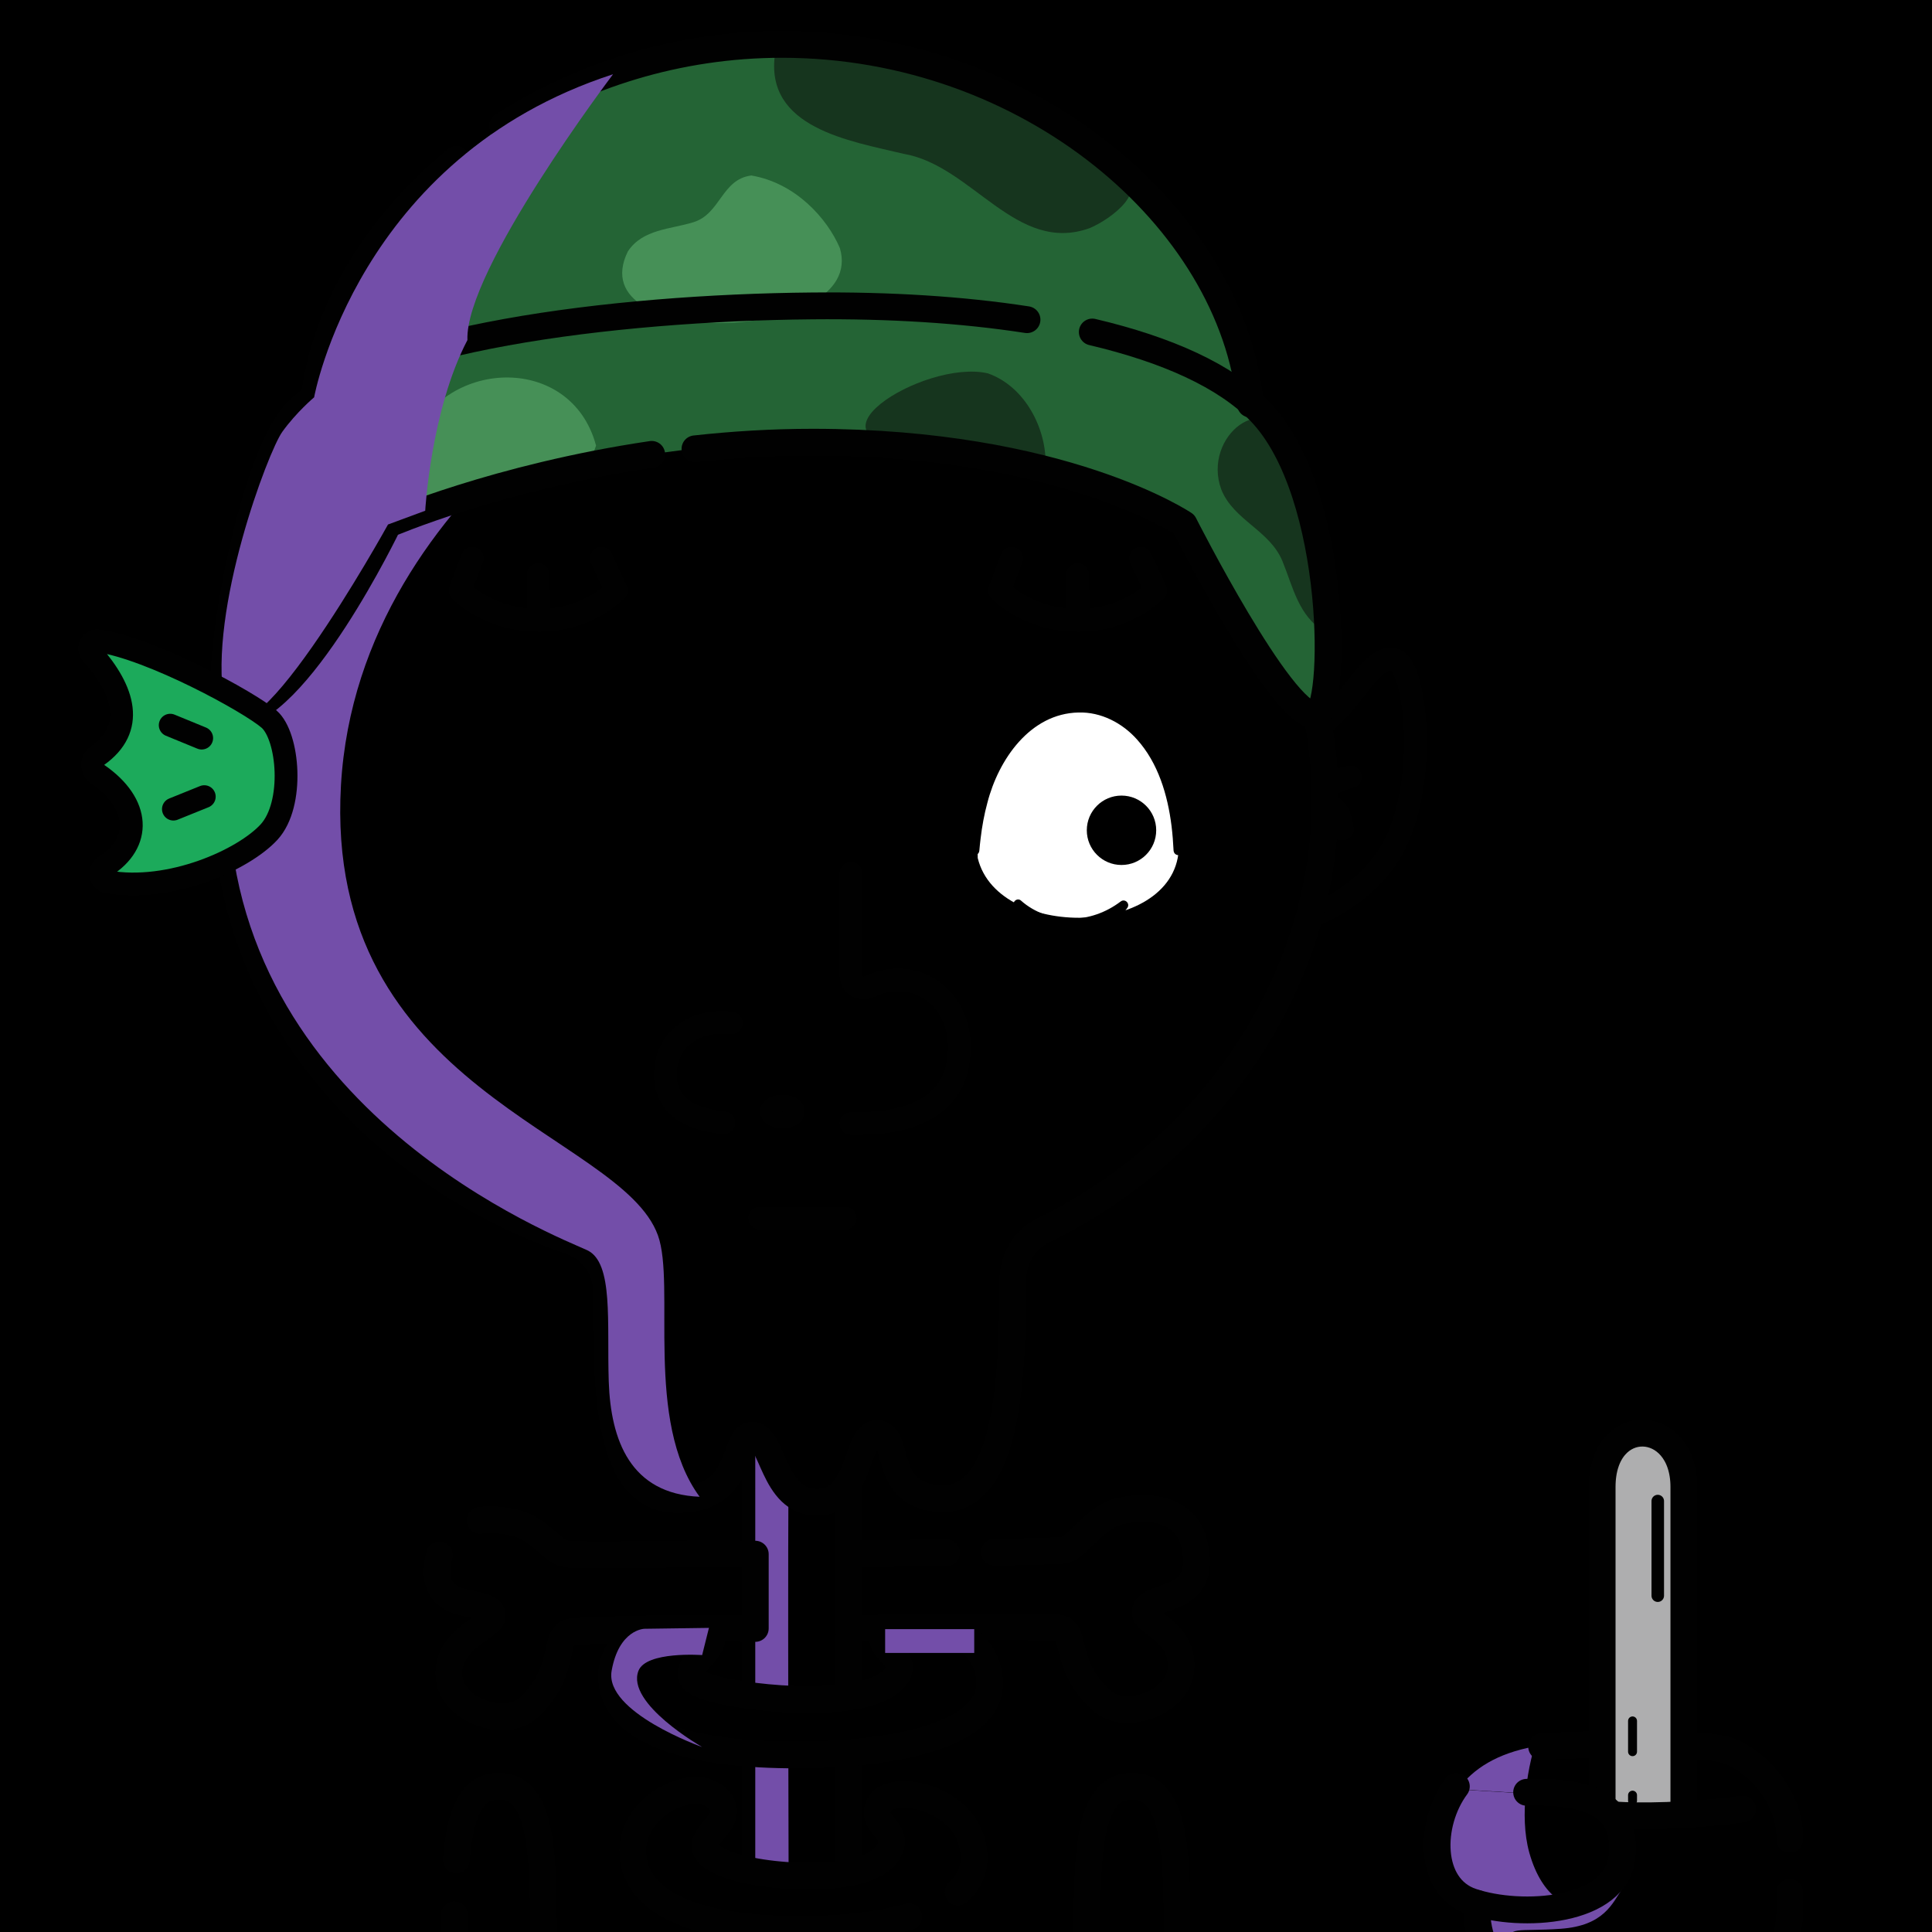 <svg version="1.1" xmlns="http://www.w3.org/2000/svg" xmlns:xlink="http://www.w3.org/1999/xlink" width="1080px" height="1080px"><style>.s{fill:none;stroke:#010101;stroke-width:15;stroke-linecap:round;stroke-linejoin:round;stroke-miterlimit:10}.sw{stroke:#fff}.t{stroke-width:10}.b{fill:#000}.w{fill:#fff}.sh{fill:#734ea978;mix-blend-mode:multiply}.hr{fill:#2B1912}.bbg{fill:hsl(57deg 100% 91%)}.fg,#bg{transform: scaleX(-1.0) translateX(-1080px)}#fc,#lf,#rf,#pp{transform:translate(79px,46px) scale(0.85)}</style><rect x="0" y="0" style="fill:hsl(36deg 11% 40%)" width="1080" height="1080"/><g class="fg"><g id="rf"><path class="s bbg" d="M737.9,434.1c21.7,1.8,35.4-8.3,44.4-16.7c17.2-16,29-42.4,42.6-37.3c13.1,4.9,21.2,76.5,0,120c-20.7,42.6-74.5,57.4-88.9,56.5"/><path class="s" d="M795.1,456.8c-18.5,3.9-26.7,16.9-24.7,39.1"/><path class="s" d="M772.5,474.8c10.7-1,15.9,3.9,17.4,16.3"/></g><rect class="s bbg" x="422.2" y="779.9" width="51.8" height="327.5"/><path class="sh" d="M470.3,802.5c0,0-28.4-6-29.3,12.1s0,292.8,0,292.8h-18.8V779.9H474L470.3,802.5z"/><g class="s bbg"><path d="M255.1,1039.7c2-24.8,7.8-41.2,23.8-41.2c24.9,0,24.9,39.8,24.9,88.8s-11.1,46.4-24.9,46.4c-13.8,0-24.9,2.7-24.9-46.4c0-5.8,0-11.5,0-16.9"/><path d="M658,1087.3c0,49-11.3,46.4-25.2,46.4s-25.2,2.7-25.2-46.4s0-88.8,25.2-88.8C658,998.5,658,1038.2,658,1087.3z"/><path d="M555.9,867.7c16-0.2,29.5-0.6,37.7-1c8.9-0.5,17.3-18.8,33-22.1c15.9-3.4,36.3-1.4,41,18.4c8.4,35.4-26.6,26.6-27.4,38.2c-0.4,6.1,22,11.3,19.9,32.3c-1.8,18.7-31.4,28.7-44.2,17.2C593,929.8,603,910.7,590.9,910c-27.9-1.7-77.5,0.2-116.9,0.3v-41.5c18.9-0.3,34.7-0.6,55.1-0.8"/><path d="M508,1071.5c-17.3,4.9-38.7,7.1-59.9,7.1c-52.9,0.1-92.2-11.9-94.3-41.9c-2-28.5,38.1-46.3,49.2-29c8.9,13.9-25.3,22.1,1.5,33.7c20.5,8.9,78.6,12.4,91.1-4.7c10.1-13.8-11.1-16.7-3.7-28.4c7.7-12.2,52.6-2.9,52.6,30.4c0,7.5-3.2,13.8-8.9,19"/><path d="M357,911.3c-9.2,6.4-16,16.2-15.1,27.8c2.3,30,45.8,42.1,104.4,41.9c9.3,0,18.7-0.4,27.8-1.1c42.3-3.4,79.1-14.8,79.1-38.9c0-15.9-11.4-26.3-24.1-31.5l-34.1,1.2c-8.2,11.7,16.8,15.9,4.1,28.4c-16.6,16.3-76.7,11.4-100.9,4.7c-30.7-8.6,8.2-19.8-1.7-33.7L357,911.3z"/><path d="M245.6,869.2c-8.4,35.4,28.8,22.4,29.6,33.9c0.4,6.1-26.3,13.4-24.2,34.5c1.8,18.7,31.4,28.7,44.2,17.2c22.9-20.7,12.8-41.9,24.9-42.7c27.9-1.7,62.7-2,102.1-1.8v-41.5c-41.5-0.8-83.8,1.2-104.7,0c-8.9-0.5-15.1-14.5-30.9-17.9c-5.8-1.2-12.2-1.8-18.2-1"/></g><g class="sh"><path d="M392.5,925.2c0,0-31.3-2.3-35.6,8.8c-7.1,18.3,35.6,42.6,35.6,42.6s-54.7-19.4-50.6-42.6c4.1-23.2,18.3-23.5,18.3-23.5l36.1-0.5L392.5,925.2z"/><rect x="494.8" y="910.7" width="49.8" height="13.3"/></g><g class="s"><path class="bbg" d="M351.3,188.3c26.2-6.4,53.8-9.7,82.3-9.7c169.7,0,307.2,120.1,307.2,268.4c0,100.9-63.8,195.2-158,241c-10.8,5.3-16.7,16.5-16.7,28.5c0,52.6-2.5,122.5-40.1,121.2c-33.5-1.2-22.1-35.8-35.6-36.3c-12.4-0.5-8.5,38.2-33.4,38.4c-25.6,0.2-24.7-38.2-36.8-37.5c-11,0.7-3.7,36.7-42.5,35.9c-38.2-0.8-38.9-60.7-38.7-116.5c0-12.3-7.7-23.4-19.3-27.5C206.5,654.7,126.4,560,126.4,447c0-54.7,18.8-105.6,51-148.1c22.6-29.8,51.8-55.4,85.8-75.2c3.6-2.1,7.3-4.2,11.1-6.2"/><path d="M300.4,205.1c9.1-3.8,18.3-7.2,27.9-10.3"/></g><path class="sh" d="M387.4,181.6c0,0-186.9,85.9-196.8,257.4c-9.8,171.2,156.5,194,177.2,251.6c10,27.8-7.8,103.8,23.3,146.1c-38.7-1.6-49.7-31.6-50.8-64.4c-1.1-32.8,2.8-66.4-12-73.4c-14.8-7-200.6-77.6-200.6-257.6S291.9,206.6,387.4,181.6z"/><path class="bbg" d="M878.4,973.9c0,0-46.9-1.4-65.9,29.6s-0.7,53.6,12.5,62.5c1.7,23.5,4.2,53.4,85.7,53.3c81.5-0.1,88.5-25.6,89.8-39.4s4.4-53.8-7.6-73.1C980.9,987.6,963.6,970.4,878.4,973.9z"/><path class="sh" d="M857.8,976.3c-21,3.9-34.1,12.3-42.8,23.9l37.8,2.3C854.2,987.7,857.8,976.3,857.8,976.3z"/><path class="s" d="M861.8,976.4c11.3-0.9,88.6-3.8,104.8,2.4s33.9,26.1,33.9,48.3l0,1.1"/><g class="s"><path style="fill:#AEAEAF" d="M895.6,1043.5V831.2l0,0c0-41,45.7-39.2,45.7,0v212.3"/><line style="stroke-width:7" x1="926.7" y1="839.1" x2="926.7" y2="892"/><g style="stroke-width:5"><line x1="912.6" y1="979.2" x2="912.6" y2="962"/><line x1="912.6" y1="1003.5" x2="912.6" y2="1006.6"/></g></g><path class="bbg" d="M940.2,1119.4c47.5-7.9,61-28.6,60.3-48.6s1.2-24.3-22-59.1c0,0-78,4.6-103.8-6.1s-81.7,25-66.2,42.5s15.7,29.9,21.1,39.7C835,1097.5,861.5,1128,940.2,1119.4"/><path class="sh" d="M885.8,1064.8c-8,3-23.6-3.1-30.9-29.1c-3-10.8-3-22.8-2-33.1l-37.8-2.3c-4.6,6.1-8,13.2-10.7,20.9c-7.7,22.3,23.2,43.4,23.2,43.4s-22.3,18.3,34.3,51.3c0,0-16.3-20-17.8-29.7c-1.5-9.7,4-6.3,28.3-8s29-14.3,34.5-22.5S893.8,1061.8,885.8,1064.8z"/><g class="s"><path d="M1000.5,1057.9v10.1c0,28.4-23.1,51.4-51.7,51.4h-71.5c-28.5,0-51.7-23-51.7-51.4v-4"/><path d="M902.3,1014.6c15,0.9,40.2,0.8,71.8-3.3"/><path d="M853.4,1001.9c46.7-1.5,55.4,15.3,53.3,36.1c-3.1,31-56.2,34.5-84.1,25c-24.1-8.2-24-43.5-8.5-64.4"/></g><g id="fc"><path d="M198.41,487.21c11.36,7.52,22.27,14.66,33.45,19.78c11.18,5.14,22.44,8.02,33.59,8.13c11.16-0.12,22.41-3,33.59-8.14c11.18-5.13,22.09-12.26,33.46-19.77l0.18-0.12c3.36-2.22,7.89-1.3,10.11,2.07c1.68,2.55,1.55,5.76-0.06,8.13c-8.21,12.03-18.76,22.81-31.78,31.17c-12.92,8.34-28.86,14.07-45.49,14.1c-16.63-0.04-32.57-5.76-45.48-14.11c-13.02-8.36-23.57-19.13-31.79-31.16c-2.27-3.33-1.42-7.87,1.9-10.14c2.52-1.73,5.75-1.66,8.15-0.07L198.41,487.21z"/><g class="s"><path d="M466.71,684.78c31.39,0.68,71.28-6.75,71.28-50.27c0-33.46-29.74-53.74-59.41-39.64c-5.51,2.62-11.87-1.32-11.87-7.42v-67.12"/><path d="M383.08,684.21c-19.44-1.77-38.41-9.23-38.41-31.51c0-24.55,20.93-36.85,43.26-34.05"/><ellipse cx="421.64" cy="676.87" rx="7.25" ry="3.5"/><line x1="406.72" y1="747" x2="462.96" y2="747"/></g><path class="w" d="M682.24,499.01c-6.96-127.22-136.17-108.41-132.17,11.17C563.68,566.38,686.39,561.94,682.24,499.01z"/><path d="M544.63,505.14c-1.37-33.89,8.32-71.47,37.39-92.15c33.4-23.23,73.98-9.08,91.77,25.93c10.66,20.52,13.26,43.7,11.6,66.34c-0.37,4.03-6.18,4.02-6.53,0c-0.26-5.32-0.68-10.84-1.33-16.14c-2.56-20.47-8.79-41.42-22.68-56.89c-9.71-10.91-23.74-18.2-38.48-17.77c-31.81,0.62-52.64,30.91-59.94,59.31c-2.08,7.61-3.54,15.61-4.46,23.48c-0.39,2.69-0.56,5.41-0.85,8.13C550.68,509.36,544.83,509.19,544.63,505.14L544.63,505.14z"/><circle cx="644.62" cy="491.92" r="22.82"/><path d="M578.56,538.2c9.05,8.01,20.58,11.88,32.45,11.89c12.02,0.03,23.41-4.03,33.12-11.38c2.76-2.04,6.27,1.34,4.37,4.17c-8.12,12-23.15,18.59-37.52,18.44c-14.36,0-29.74-6.76-36.94-19.59C572.46,538.86,576.19,535.98,578.56,538.2L578.56,538.2z"/><g class="s"><path d="M302.48,313.01l9.89,21.16c-30.83,28.73-77.95,23.74-102.73,0l8.03-21.16"/><line x1="261.01" y1="323.78" x2="261.39" y2="347.1"/><path d="M657.23,313.01l9.89,21.16c-30.83,28.73-77.95,23.74-102.73,0l8.03-21.16"/><line x1="615.76" y1="323.78" x2="616.14" y2="347.1"/></g></g><path style="fill:#246435" d="M435.5,24.8C331.5,26,201,90.5,175.7,222.1c-37.9,42.2-49.3,132.8-50,147.1s-5.8,37.3,8.3,30.2s52-42.2,58.8-58c6.8-15.8,24.9-48.6,24.9-48.6s112-45.5,229-45.5S658.4,291,658.4,291s49.8,87.7,61.9,98c12.1,10.3,20.1,18.5,20.8-14.4c0.7-33,1.4-59.3-10.6-95.7c-12-36.4-31.8-56.7-31.8-56.7C692,163,618.7,22.7,435.5,24.8z"/><path style="fill:#469057" d="M333.2,249.1c-14-52.4-86.6-48.9-104.1-0.7c-29.3,27.1-80.1,55.5-36.7,98.1C198.8,250.6,319.9,292,333.2,249.1z"/><path style="fill:#469057" d="M469.5,138.7c-7-16.5-24.7-36.4-49.5-40.6c-16.6,2.1-17.2,21.4-32.3,26.1c-12.8,4-28.4,3.8-36.7,16.3C323.3,196.4,485.2,191.8,469.5,138.7z"/><g style="fill:#16351E"><path d="M516.8,250.3c22.9-0.1,46.4,2.9,67.7,10.3c0.7-20.9-11.5-44.6-32.3-51.9C516.2,200.4,440.3,248.5,516.8,250.3z"/><path d="M722.1,249c-14.1-33.8-50.3-5-39.4,24.6c6.8,17.2,27.1,22.8,34.2,40.1c5.9,14.4,9,30.8,23.6,39.4C743.5,321.9,734,281.7,722.1,249z"/><path d="M625.5,95.8c-32.8-28.7-69.9-57.7-114.4-61.4c-23,2.7-64.9-23.8-77.8-4.6C427,71.5,475.1,78.8,505.2,86c38.4,6.6,62.8,56.4,104,41.5C621.5,122.3,644,105.3,625.5,95.8z"/><path d="M303.8,93.6c-39,13.2-42.9,84.8-96.7,50.3C221.5,106.5,371.7-7.5,303.8,93.6z"/></g><g class="s"><path d="M280.9,70.4c43.7-28,97.7-45.6,156.2-45.6c138.3,0,251.7,97.5,261.9,201.1"/><path d="M175.7,222.1c6.1-49.1,35.4-96.8,79.5-133"/><path d="M388.5,250.9c20.9-2.3,42.9-3.7,65.8-3.7c139.8,0,207.6,45.8,207.6,45.8s54.1,106.8,73.2,106.8c12.2,0,13.5-124.1-30.7-169.7c-19.3-20-52.2-34.7-93.8-44.5"/><path d="M574.1,178.7c-36.2-5.6-76.9-8.1-119.9-7.7c-112.7,1-247.9,18.5-288.3,59.2c-28.1,28.3-50.6,169.7-36.6,169.7c36.4,0,87.7-106.8,87.7-106.8s60.6-26.3,147.3-39.1"/></g><path class="sh" d="M342.7,41.5c0,0-83,109.6-81.4,148.6c-20.5,39.1-23.6,95.4-23.6,95.4l-20.8,7.7c0,0-82.8,149.9-91.6,98.8s24.6-139.6,32.5-150.6s17.8-19.3,17.8-19.3S199.7,88,342.7,41.5z"/><g id="lf"><g class="s"><path style="fill:#1CAA5B" d="M84,418.8c12.9,11.1,16.8,56,0,74.3s-65.2,40-106.4,32.7c-4.8-0.9-5.8-7.6-1.6-10.2c24.1-15.1,23.8-41-4.8-60.6c-4.2-2.9-4.3-9.1-0.1-12.1c25.1-17.8,18-42.6-3.8-67.3c-3.1-3.5-0.2-9,4.4-8.3C6.6,372.4,71.1,407.6,84,418.8z"/><line x1="39.7" y1="431.3" x2="19" y2="422.8"/><line x1="41.4" y1="469.8" x2="21.1" y2="478"/></g></g></g></svg>